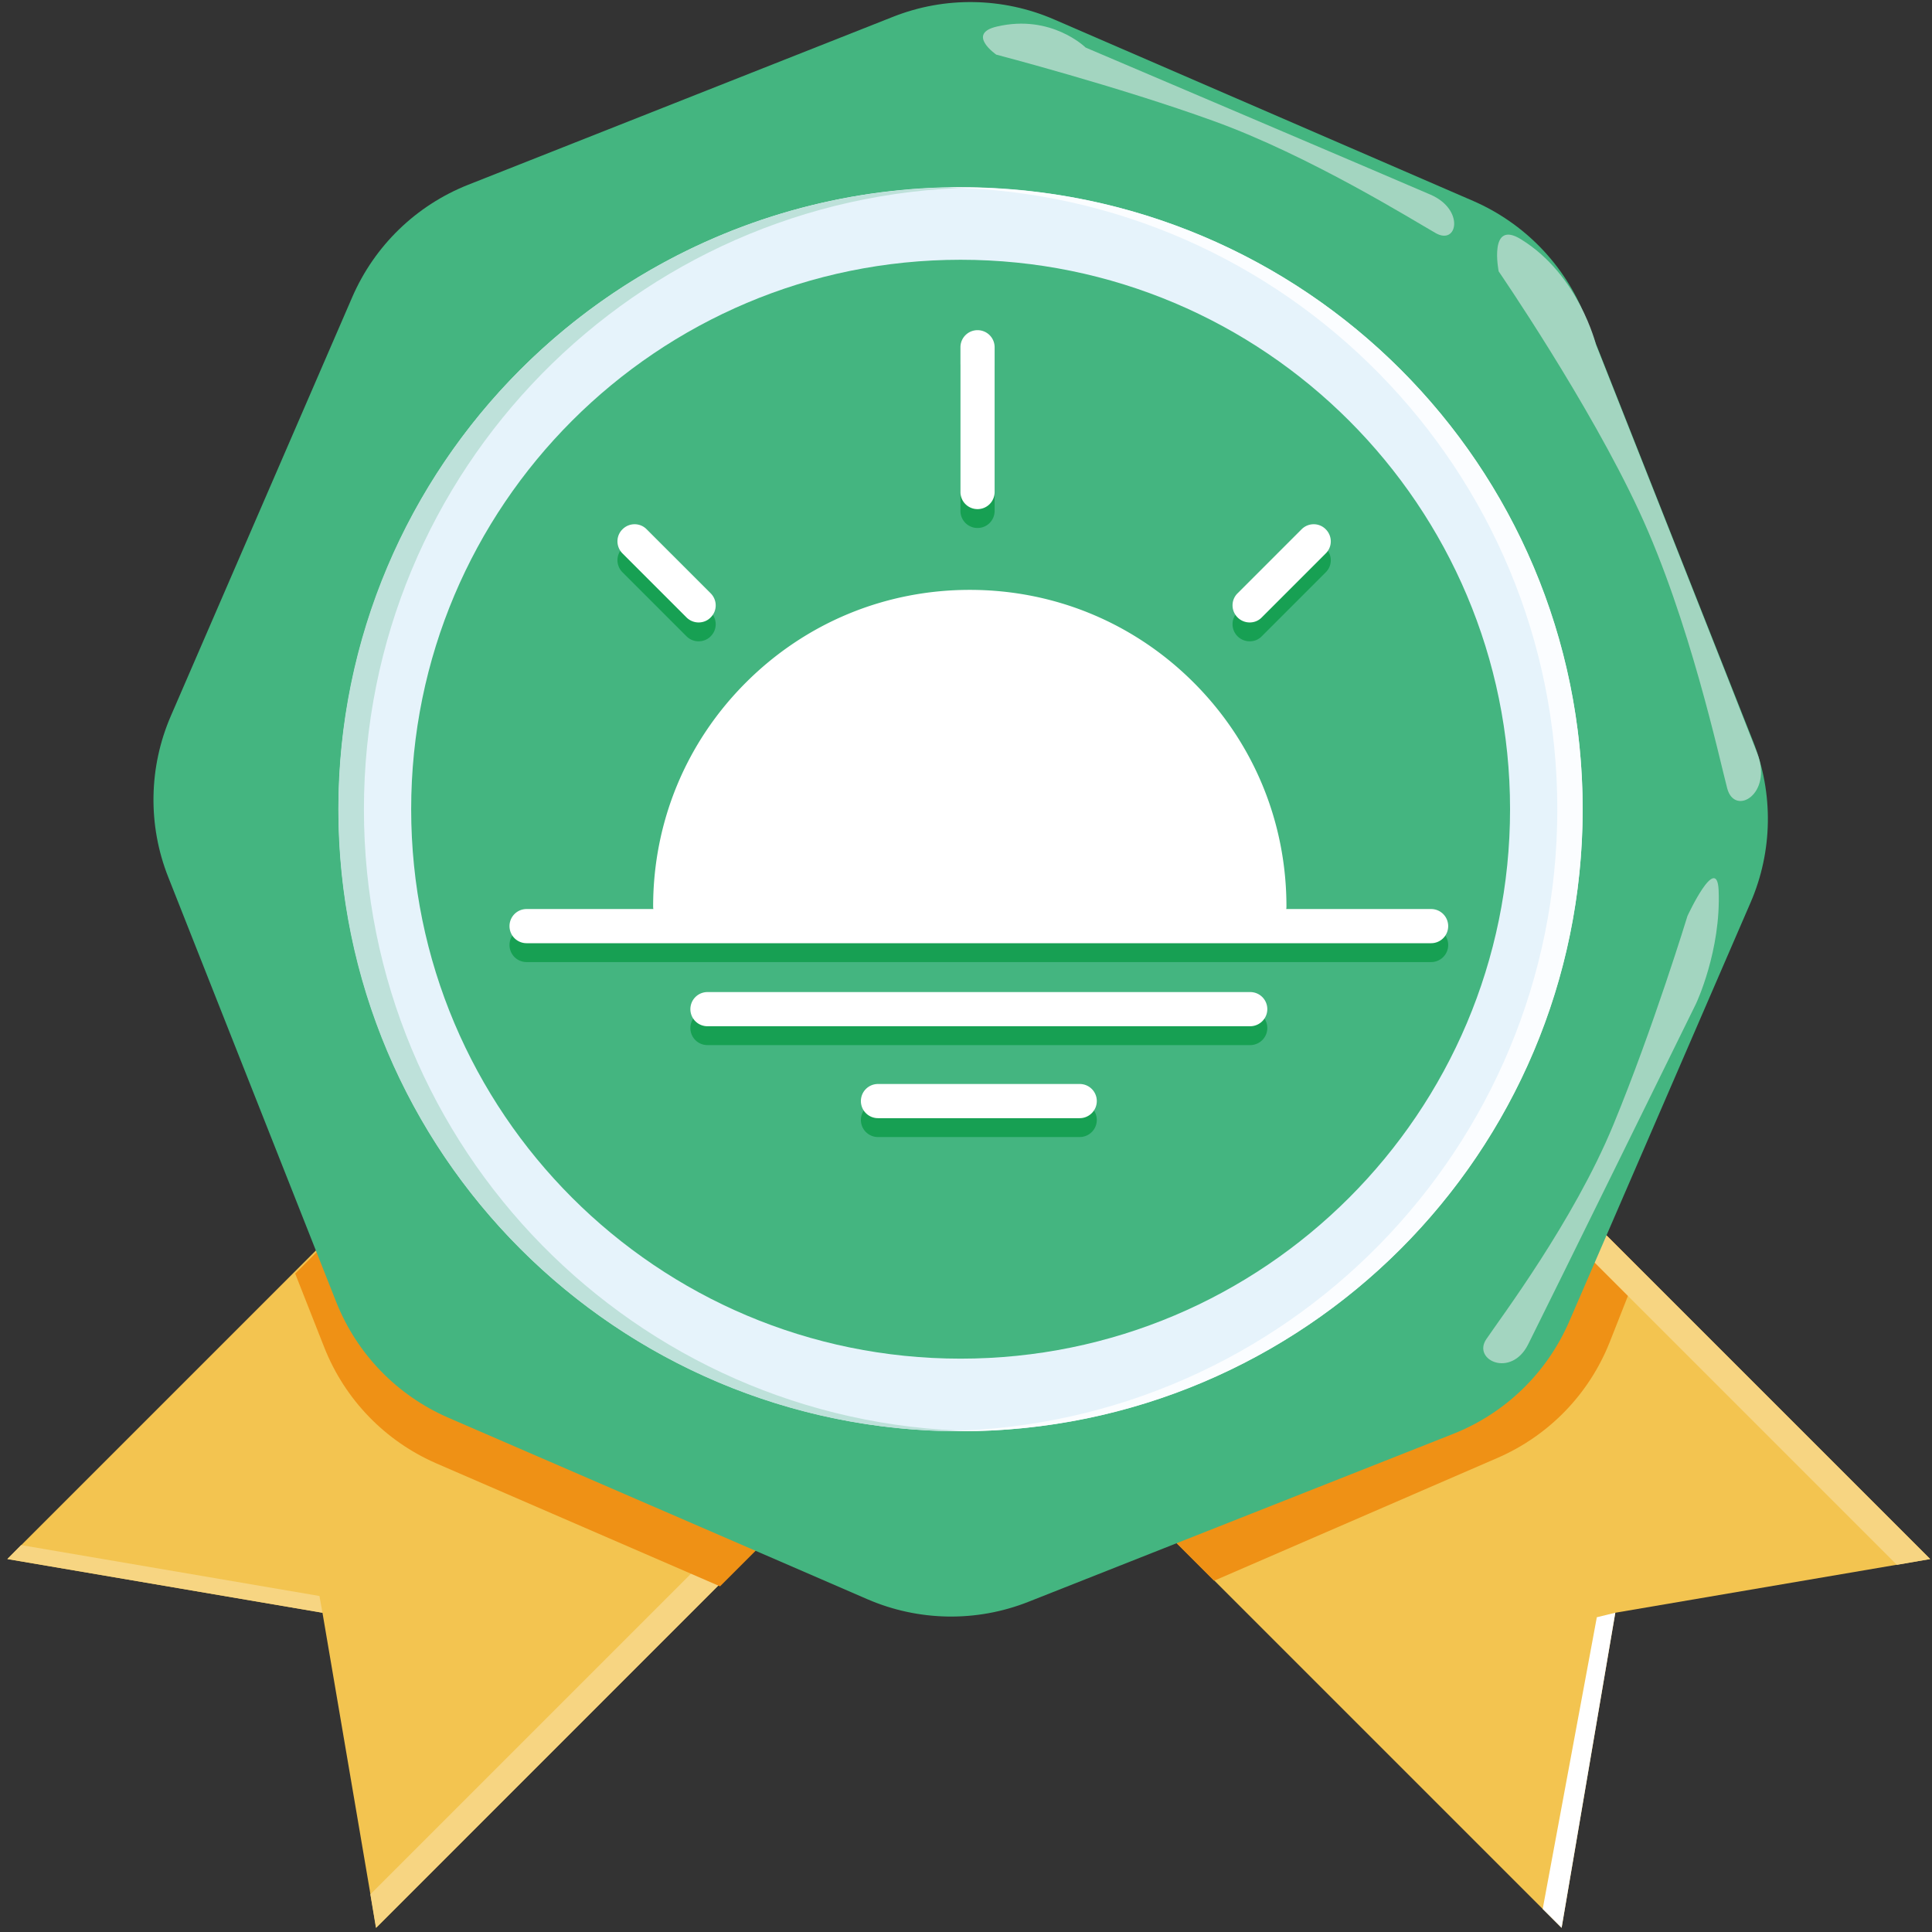<?xml version="1.0" standalone="no"?><!DOCTYPE svg PUBLIC "-//W3C//DTD SVG 1.1//EN" "http://www.w3.org/Graphics/SVG/1.1/DTD/svg11.dtd"><svg t="1736519885480" class="icon" viewBox="0 0 1024 1024" version="1.1" xmlns="http://www.w3.org/2000/svg" p-id="33538" width="64" height="64" xmlns:xlink="http://www.w3.org/1999/xlink"><rect x="0" y="0" width="1024" height="1024" fill="#333333" stroke="none"/><path d="M199.374 1021.799l-28.459-167.01L3.902 826.325 305.588 524.64 501.059 720l-301.685 301.799z m0 0" fill="#F3C450" p-id="33539"></path><path d="M169.317 845.909L11.187 818.93l-7.284 7.396 167.012 28.464-1.598-8.881z m321.385-136.271l-294.401 294.4 2.959 17.761L501.059 720l-10.357-10.362z m0 0" fill="#F7D582" p-id="33540"></path><path d="M827.682 1021.799l28.46-167.01 166.898-28.464L721.349 524.64 525.879 720l301.803 301.799z m0 0" fill="#F3C450" p-id="33541"></path><path d="M299.442 532.042L156.453 675.027l15.483 39.281c10.929 27.55 32.22 49.521 59.428 61.358l150.275 65.122L494.8 727.626 299.442 532.042z m426.237-2.962l142.989 142.991-15.483 39.275c-10.929 27.55-32.22 49.521-59.429 61.359l-150.273 65.121-113.164-113.161 195.36-195.585z m0 0" fill="#EF9115" p-id="33542"></path><path d="M691.411 700.417L533.28 727.396 525.879 720l167.011-28.464-1.479 8.881z m313.982 128.987L718.276 542.289l3.072-17.649 301.691 301.686-17.646 3.078z m0 0" fill="#F7D582" p-id="33543"></path><path d="M929.231 393.036L840.204 167.85c-10.929-27.552-32.217-49.521-59.425-61.36L558.666 10.291C531.57-1.435 500.834-2.006 473.284 8.922L248.099 97.95c-27.551 10.929-49.522 32.222-61.359 59.43L90.541 379.488c-11.726 27.095-12.298 57.836-1.369 85.386l89.026 225.18c10.931 27.552 32.216 49.521 59.425 61.365l222.113 96.199c27.096 11.726 57.832 12.292 85.382 1.362l225.186-89.026c27.551-10.924 49.521-32.217 61.364-59.426l96.199-222.225c11.727-27.095 12.18-57.83 1.364-85.267z m0 0" fill="#44B580" p-id="33544"></path><path d="M179.449 428.897c0 117.788 62.841 226.631 164.849 285.525 102.008 58.896 227.688 58.896 329.694 0C776 655.528 838.84 546.685 838.84 428.897c0-117.789-62.84-226.628-164.848-285.525-102.007-58.896-227.687-58.896-329.694 0-102.008 58.897-164.849 167.736-164.849 285.525z m0 0" fill="#E6F3FB" p-id="33545"></path><path d="M509.033 99.318c2.276 0 4.436 0 6.713 0.113-178.963 3.645-322.86 149.706-322.86 329.577 0 179.877 143.896 325.938 322.86 329.471-2.277 0-4.437 0.112-6.713 0.112-182.042 0-329.696-147.543-329.696-329.694 0-182.154 147.542-329.579 329.696-329.579z m0 0" fill="#BEE1DA" p-id="33546"></path><path d="M509.258 99.318c-2.276 0-4.441 0-6.719 0.113 178.851 3.526 322.866 149.706 322.866 329.466 0 179.762-144.016 326.049-322.978 329.582 2.277 0 4.442 0.112 6.718 0.112 182.035 0 329.694-147.543 329.694-329.694 0.001-182.154-147.541-329.579-329.581-329.579z m0 0" fill="#FBFDFF" p-id="33547"></path><path d="M217.929 428.897c0 160.835 130.384 291.216 291.216 291.216 160.831 0 291.215-130.381 291.215-291.216 0-160.832-130.384-291.216-291.215-291.216-160.832 0-291.216 130.384-291.216 291.216z m0 0" fill="#44B580" p-id="33548"></path><path d="M794.326 143.832s47.812 69.67 74.454 127.163c26.753 57.49 42.69 131.832 46.678 146.858 3.981 15.029 24.248 2.962 15.938-18.554-8.311-21.518-85.5-216.646-85.5-216.646s-8.995-36.775-39.501-55.672c-17.648-11.154-12.069 16.851-12.069 16.851zM528.043 28.959s64.55 16.851 115.209 35.182c50.777 18.326 106.103 52.823 117.716 59.424 11.613 6.606 15.37-12.521-2.731-20.377C740.135 95.33 575.4 25.202 575.4 25.202S557.304 7.33 528.498 14.048c-16.622 3.758-0.455 14.911-0.455 14.911z m366.352 456.518s-18.214 59.653-39.274 110.657c-21.063 51.118-59.996 102.686-67.398 113.732-7.396 11.041 13.206 20.604 22.201 2.731 8.994-17.871 89.026-180.672 89.026-180.672s13.318-28.118 11.956-60.109c-0.915-20.036-16.511 13.661-16.511 13.661z m0 0" fill="#A3D5C0" p-id="33549"></path><path d="M856.142 854.789l-9.791 2.39-28.689 154.604 10.021 10.017 28.459-167.011z m0 0" fill="#FFFFFF" p-id="33550"></path><path d="M351.852 498.372c0-87.719 71.119-158.776 158.776-158.776 87.659 0 158.778 71.117 158.778 158.776" fill="#17A053" p-id="33551"></path><path d="M672.788 499.536a9.043 9.043 0 0 1-9.056-9.056c0-39.966-15.577-77.577-43.832-105.892-28.251-28.254-65.862-43.831-105.891-43.831-39.964 0-77.575 15.577-105.893 43.831-28.252 28.256-43.829 65.867-43.829 105.892 0 5.012-4.044 9.056-9.055 9.056s-9.056-4.044-9.056-9.056c0-44.856 17.448-86.996 49.144-118.69 31.695-31.695 73.833-49.144 118.689-49.144 44.856 0 86.996 17.449 118.69 49.144 31.695 31.695 49.144 73.834 49.144 118.69a9.042 9.042 0 0 1-9.055 9.056z m0 0" fill="#17A053" p-id="33552"></path><path d="M758.514 509.919H279.105a9.044 9.044 0 0 1-9.056-9.056 9.046 9.046 0 0 1 9.056-9.056h479.408a9.046 9.046 0 0 1 9.056 9.056 9.044 9.044 0 0 1-9.055 9.056z m-95.929 44.011H374.974a9.044 9.044 0 0 1-9.055-9.057 9.044 9.044 0 0 1 9.055-9.056h287.67a9.043 9.043 0 0 1 9.055 9.056c0 5.012-4.106 9.057-9.114 9.057z m-90.315 48.721H465.35a9.047 9.047 0 0 1-9.056-9.056 9.045 9.045 0 0 1 9.056-9.057h106.92a9.045 9.045 0 0 1 9.056 9.057c-0.001 5.009-4.107 9.056-9.056 9.056z m-54.155-322.807a9.043 9.043 0 0 1-9.056-9.056v-76.732a9.043 9.043 0 0 1 9.056-9.056 9.042 9.042 0 0 1 9.056 9.056v76.732a9.043 9.043 0 0 1-9.056 9.056z m-147.851 60.07a9.111 9.111 0 0 1-6.396-2.656l-33.93-33.93c-3.562-3.564-3.562-9.297 0-12.799 3.56-3.561 9.297-3.561 12.799 0l33.927 33.93c3.563 3.562 3.563 9.297 0 12.799-1.751 1.81-4.103 2.656-6.4 2.656z m292.08 0a9.117 9.117 0 0 1-6.4-2.656c-3.561-3.564-3.561-9.298 0-12.799l33.93-33.93c3.562-3.561 9.298-3.561 12.796 0 3.565 3.562 3.565 9.298 0 12.799l-33.927 33.93c-1.75 1.81-4.047 2.656-6.399 2.656z m0 0" fill="#17A053" p-id="33553"></path><path d="M351.852 488.372c0-87.719 71.119-158.776 158.776-158.776 87.659 0 158.778 71.117 158.778 158.776" fill="#FFFFFF" p-id="33554"></path><path d="M672.788 489.535a9.042 9.042 0 0 1-9.056-9.056c0-39.966-15.577-77.577-43.832-105.892-28.251-28.254-65.862-43.831-105.891-43.831-39.964 0-77.575 15.577-105.893 43.831-28.252 28.256-43.829 65.867-43.829 105.892 0 5.013-4.044 9.056-9.055 9.056s-9.056-4.043-9.056-9.056c0-44.856 17.448-86.995 49.144-118.69 31.695-31.695 73.833-49.144 118.689-49.144 44.856 0 86.996 17.449 118.69 49.144 31.695 31.695 49.144 73.834 49.144 118.69a9.041 9.041 0 0 1-9.055 9.056z m0 0" fill="#FFFFFF" p-id="33555"></path><path d="M758.514 499.919H279.105a9.044 9.044 0 0 1-9.056-9.056 9.046 9.046 0 0 1 9.056-9.057h479.408a9.046 9.046 0 0 1 9.056 9.057 9.044 9.044 0 0 1-9.055 9.056z m-95.929 44.011H374.974a9.044 9.044 0 0 1-9.055-9.057 9.044 9.044 0 0 1 9.055-9.056h287.67a9.043 9.043 0 0 1 9.055 9.056c0 5.012-4.106 9.057-9.114 9.057z m-90.315 48.721H465.35a9.047 9.047 0 0 1-9.056-9.056 9.045 9.045 0 0 1 9.056-9.057h106.92a9.045 9.045 0 0 1 9.056 9.057c-0.001 5.009-4.107 9.056-9.056 9.056z m-54.155-322.807a9.043 9.043 0 0 1-9.056-9.056v-76.732a9.043 9.043 0 0 1 9.056-9.056 9.042 9.042 0 0 1 9.056 9.056v76.732a9.043 9.043 0 0 1-9.056 9.056z m-147.851 60.07a9.111 9.111 0 0 1-6.396-2.656l-33.93-33.93c-3.562-3.564-3.562-9.297 0-12.799 3.56-3.561 9.297-3.561 12.799 0l33.927 33.93c3.563 3.562 3.563 9.297 0 12.799-1.751 1.81-4.103 2.656-6.4 2.656z m292.08 0a9.117 9.117 0 0 1-6.4-2.656c-3.561-3.564-3.561-9.298 0-12.799l33.93-33.93c3.562-3.561 9.298-3.561 12.796 0 3.565 3.562 3.565 9.298 0 12.799l-33.927 33.93c-1.75 1.81-4.047 2.656-6.399 2.656z m0 0" fill="#FFFFFF" p-id="33556"></path></svg>